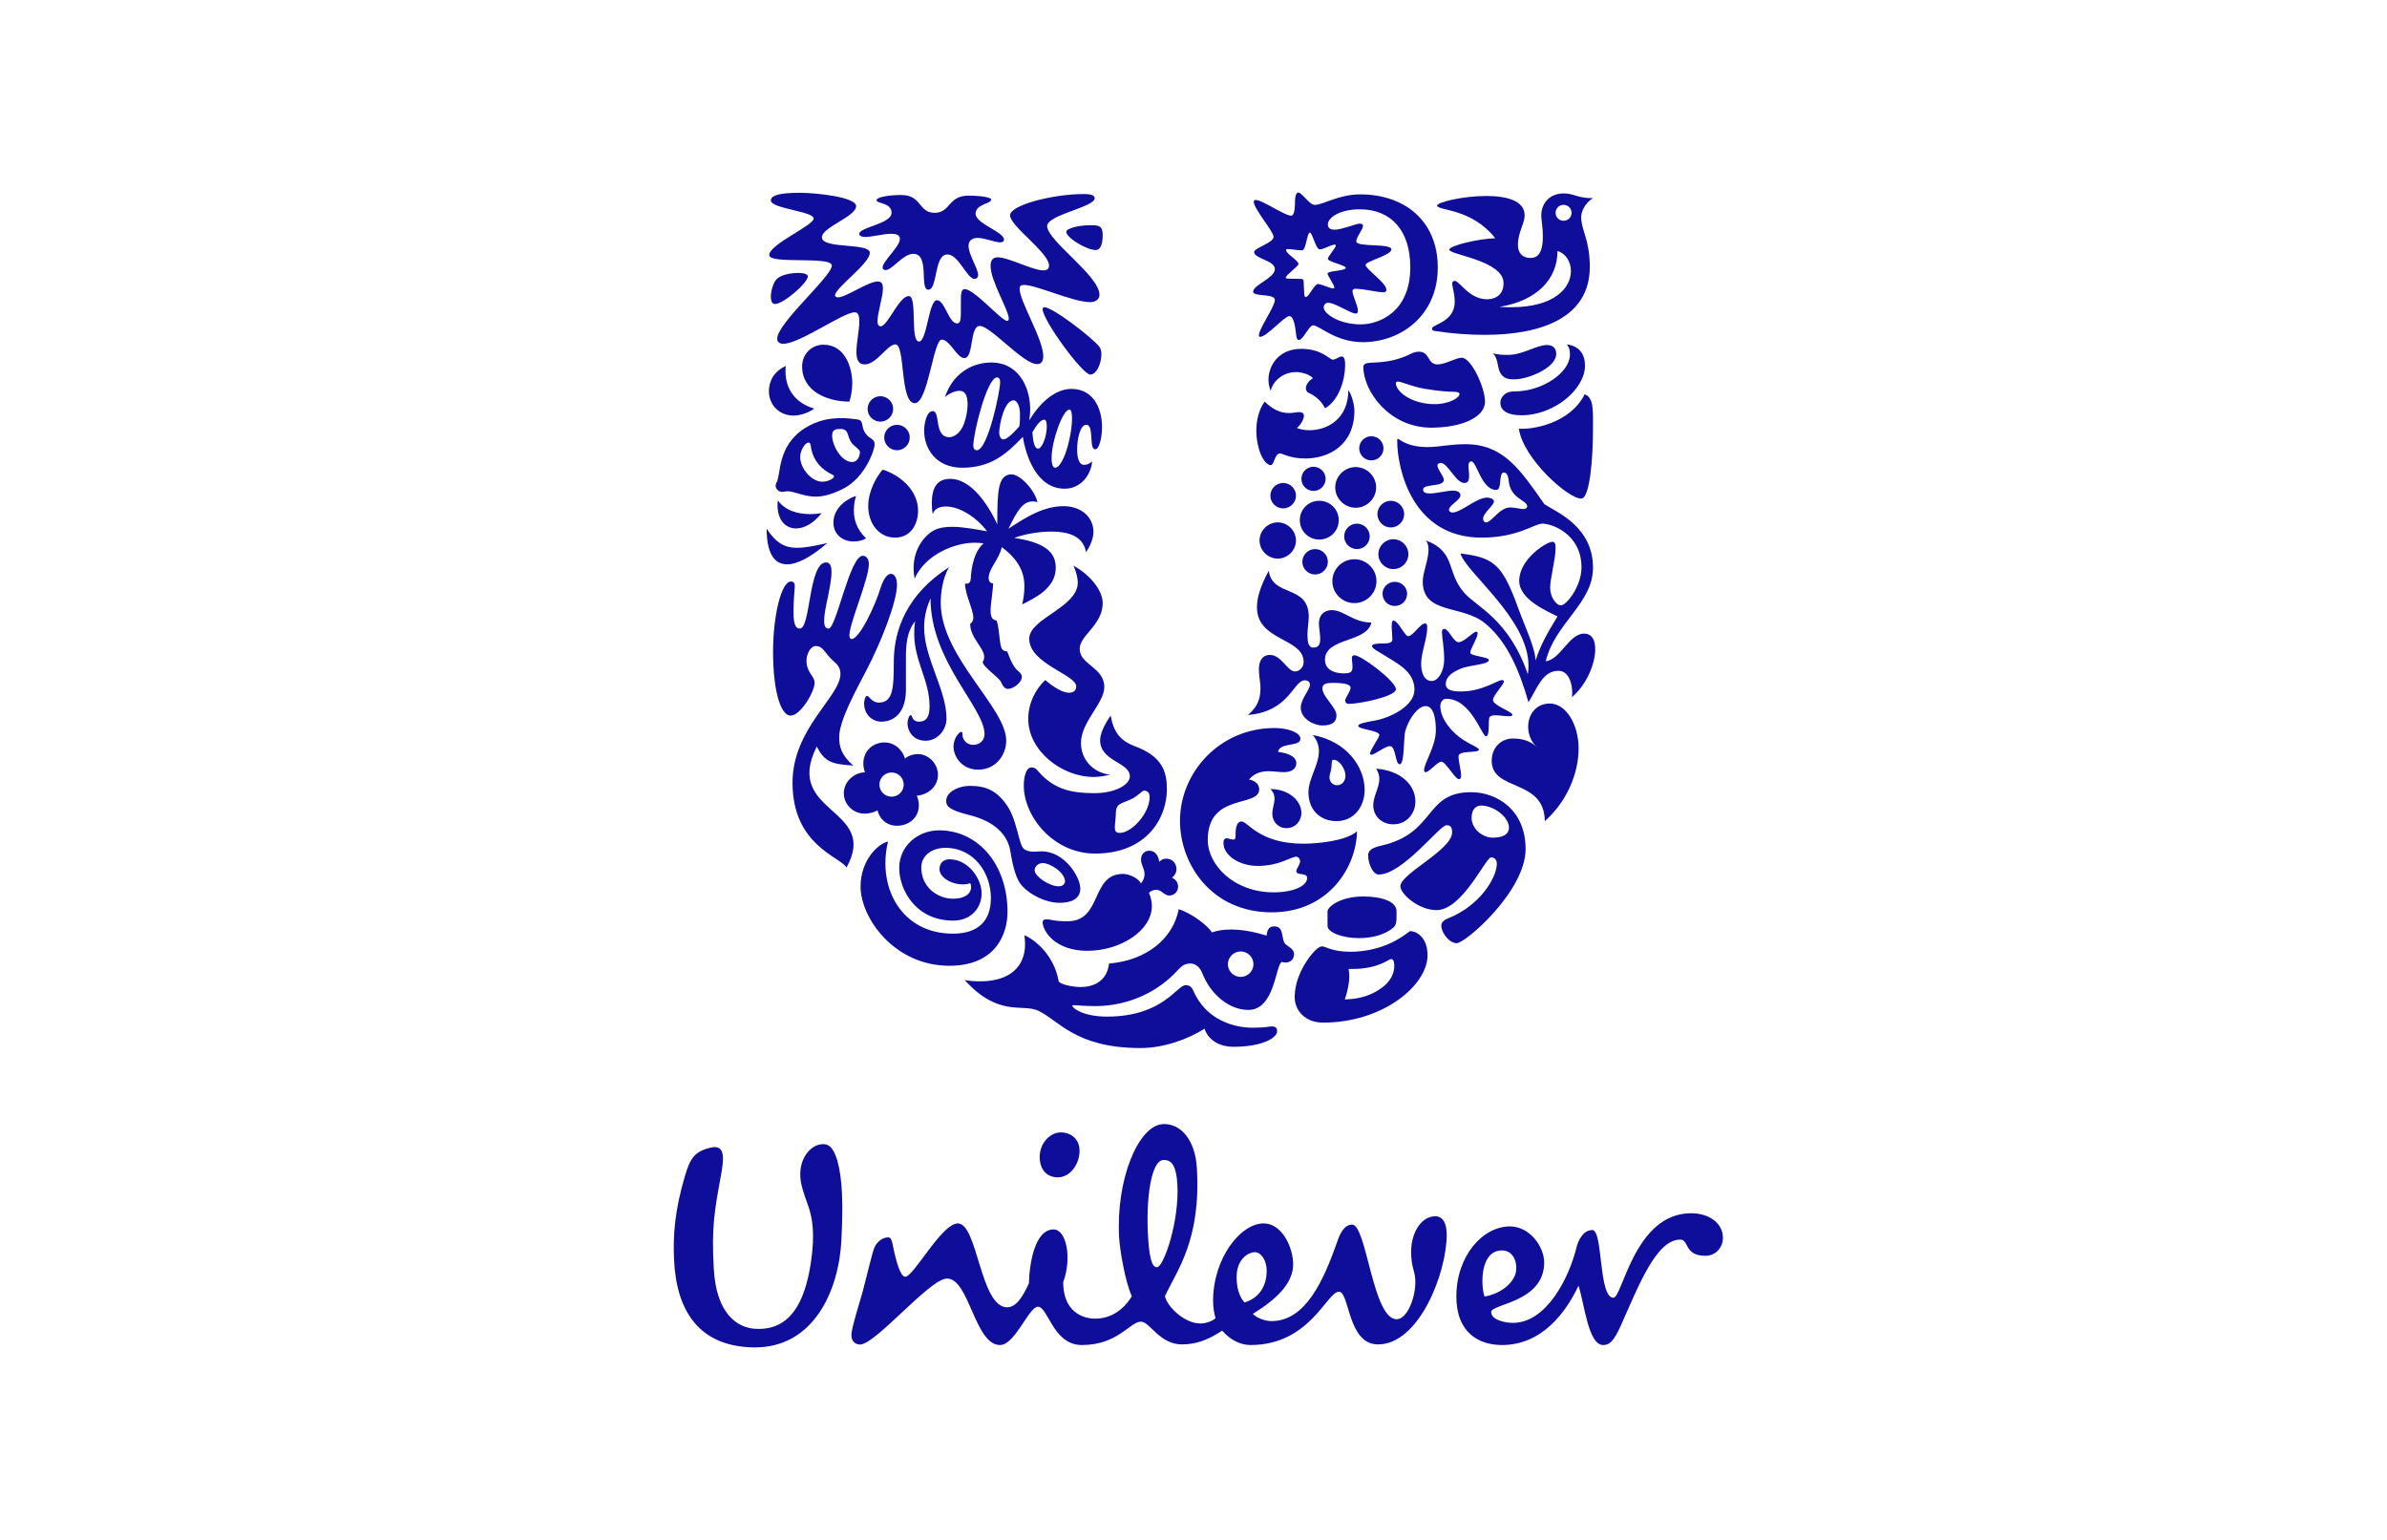 <svg width="124" height="80" viewBox="0 0 124 80" fill="none" xmlns="http://www.w3.org/2000/svg">
<path d="M56.889 68.506C57.358 68.506 58.163 68.355 58.797 67.345C58.435 66.543 58.177 64.923 58.139 64.333C57.953 61.316 59.121 58.478 60.4 58.4C61.337 58.344 62.087 59.227 62.173 60.657C62.403 64.416 61.146 65.985 60.516 67.338C60.623 67.863 61.516 68.757 62.361 68.757C62.672 68.757 63.05 68.601 63.144 68.475C63.081 68.259 63.018 67.978 63.018 67.573C63.018 65.394 64.425 63.558 65.645 63.558C66.615 63.558 67.177 64.834 67.177 65.676C67.177 66.67 66.332 67.481 65.082 68.259C65.302 68.475 65.707 68.633 66.052 68.633C67.835 68.633 68.769 66.485 69.461 64.524C69.586 64.149 69.805 63.62 70.242 63.62C70.993 63.62 71.307 68.537 72.555 68.537C73.087 68.537 73.525 67.448 73.525 66.609C73.525 65.987 73.306 65.924 73.306 65.021C73.306 64.027 73.838 63.187 74.558 63.187C74.996 63.187 75.153 63.62 75.153 64.149C75.153 66.141 73.714 69.844 71.589 69.844C69.992 69.844 70.117 67.106 69.554 67.106C68.926 67.106 68.051 69.876 64.957 69.876C64.454 69.876 63.925 69.627 63.488 69.128C62.738 69.627 62.111 69.844 61.391 69.844C60.236 69.844 59.735 68.662 59.266 68.662C58.702 68.662 58.078 69.876 56.2 69.876C54.7 69.876 54.449 67.886 53.919 67.886C53.449 67.886 52.73 69.876 51.949 69.876C50.633 69.876 50.354 66.422 49.196 66.422C48.289 66.422 45.423 69.93 44.646 69.85C44.333 69.818 44.202 69.584 44.234 69.273C44.278 68.843 44.65 67.691 44.802 67.145C45.055 66.199 45.287 65.162 45.417 64.831C45.545 64.498 45.893 64.259 46.171 64.285C46.312 64.299 46.354 64.559 46.397 64.774C46.555 65.543 46.776 66.328 47.025 66.328C47.464 66.328 48.914 63.558 49.758 63.558C50.792 63.558 50.916 67.915 52.322 67.915C52.792 67.915 53.137 67.356 53.449 66.67C53.481 65.517 53.793 63.871 54.731 63.871C55.389 63.871 55.702 65.332 55.231 66.609C55.231 68.133 56.231 68.506 56.889 68.506ZM81.905 64.773C81.518 66.373 80.343 68.725 78.59 68.725C78.184 68.725 77.464 68.569 77.464 68.164C77.464 67.728 80.218 67.668 80.218 65.582C80.218 64.805 79.499 63.714 78.435 63.714C77.028 63.714 75.655 65.24 75.655 67.356C75.655 69.253 76.84 69.876 78.027 69.876C80.093 69.876 81.343 68.194 81.999 66.794C82.313 67.728 82.498 69.876 83.282 69.876C83.594 69.876 83.814 69.72 84.191 68.881C85.126 66.794 86.033 64.399 87.286 64.399C87.754 64.399 87.473 65.24 88.599 65.24C89.129 65.24 89.503 64.805 89.503 64.305C89.503 63.589 88.847 63.03 87.847 63.03C84.908 63.03 84.284 67.418 83.814 67.418C83.032 67.418 83.282 63.902 82.719 63.902C82.218 63.902 81.972 64.496 81.905 64.773ZM61.16 61.496C61.106 60.627 60.895 60.234 60.425 60.266C59.803 60.303 59.515 62.254 59.642 64.302C59.723 65.639 59.923 65.845 60.109 65.833C60.454 65.813 61.28 63.423 61.16 61.496ZM56.075 59.669C56.031 59.17 55.638 58.83 55.106 58.83C54.512 58.83 53.953 59.45 54.013 60.228C54.051 60.741 54.355 61.164 54.952 61.164C55.638 61.164 56.138 60.386 56.075 59.669ZM65.802 66.016C65.802 65.488 65.519 65.053 65.178 65.053C64.894 65.053 64.239 65.362 64.239 66.359C64.239 67.139 64.518 67.51 64.645 67.668C65.55 67.388 65.802 66.639 65.802 66.016ZM78.027 64.961C78.685 64.961 78.873 65.736 78.717 66.204C78.559 66.67 77.997 67.201 77.122 67.356C76.933 66.888 76.84 64.961 78.027 64.961ZM42.02 62.752C41.93 62.469 41.67 61.833 41.599 61.364C41.443 60.324 41.989 59.639 42.49 59.482C43.053 59.326 43.273 59.607 43.49 60.261C43.772 61.256 43.803 62.562 43.709 64.43C43.585 66.982 42.303 70.063 39.114 69.999C36.36 69.939 35.142 68.164 35.016 65.457C34.956 64.182 35.047 62.907 35.579 61.101C35.86 60.136 36.112 59.792 36.986 59.607C37.674 59.482 37.612 60.197 37.456 61.04C37.113 62.907 36.954 63.808 37.081 65.924C37.203 68.164 38.238 69.037 39.364 69.037C41.052 69.068 41.802 67.668 42.116 65.644C42.364 64.027 42.178 63.249 42.02 62.752Z" fill="#0F0E9A"/>
<path d="M78.903 22.268C79.119 23.836 81.507 25.95 82.154 25.9C82.587 25.863 82.753 23.852 82.753 22.268C82.753 21.36 82.803 20.649 82.321 20.483C81.557 22.02 79.551 22.334 78.903 22.268ZM79.035 21.574C80.759 21.574 82.338 20.203 82.338 18.998C82.338 18.436 82.071 17.974 81.391 17.892C81.507 18.041 81.557 18.156 81.557 18.42C81.557 19.328 80.166 20.336 78.654 20.336C78.106 20.336 77.94 20.715 77.94 20.914C77.94 21.376 78.389 21.574 79.035 21.574ZM78.671 19.708C78.439 19.708 78.106 19.708 77.923 19.345C77.773 19.048 77.823 18.569 77.541 18.354C77.823 18.436 78.122 18.436 78.355 18.436C79.103 18.436 79.817 17.924 80.365 17.924C80.727 17.924 80.843 18.156 80.843 18.387C80.843 19.114 79.369 19.708 78.671 19.708Z" fill="#0F0E9A"/>
<path d="M41.553 32.654C42.116 32.654 42 29.219 42.913 29.219C43.129 29.219 43.195 29.433 43.195 29.698C43.195 30.474 42.813 31.613 42.813 32.24C42.813 32.554 42.896 32.654 43.045 32.654C43.444 32.654 44.141 28.872 44.822 28.872C45.037 28.872 45.136 29.086 45.136 29.302C45.136 30.094 44.124 32.372 44.124 33.016C44.124 33.115 44.158 33.198 44.24 33.198C44.656 33.198 45.485 31.415 45.75 30.523C45.9 30.061 46.099 29.813 46.281 29.813C46.447 29.813 46.597 29.995 46.597 30.375C46.597 31.266 45.767 33.363 45.037 34.767C44.473 35.857 43.594 37.425 43.594 38.3C43.594 38.746 43.676 39.208 44.324 39.77C43.261 39.704 42.83 39.605 42.432 38.779C40.657 42.296 45.701 41.95 43.975 45.07C43.659 44.509 41.17 43.931 41.17 40.661C41.17 37.838 43.659 36.187 43.659 35.014C43.659 34.784 43.577 34.585 43.361 34.403C42.813 33.94 42.796 33.562 42.366 33.562C42.05 33.562 41.668 34.288 42.066 34.932C42.199 35.147 42.316 35.278 42.316 35.477C42.316 35.939 41.585 37.177 41.071 37.177C40.557 37.177 40.159 35.907 40.159 33.858C40.159 32.042 40.574 30.209 41.088 30.209C41.237 30.209 41.287 30.309 41.287 30.441C41.287 30.655 41.221 31.085 41.221 31.81C41.221 32.587 41.403 32.654 41.553 32.654Z" fill="#0F0E9A"/>
<path d="M45.783 37.491C46.481 37.491 47.061 36.979 47.061 35.841V34.155C47.061 33.512 47.111 32.786 47.543 32.273C47.493 32.488 47.493 32.72 47.493 32.934C47.493 34.354 48.289 35.328 48.289 36.699C48.289 37.21 48.14 37.491 47.742 37.491C47.36 37.491 47.394 37.144 47.31 37.144C47.244 37.144 47.144 37.358 47.144 37.59C47.144 37.937 47.394 38.482 48.09 38.482C48.688 38.482 49.169 37.937 49.169 37.326C49.169 35.841 48.007 34.189 48.007 32.604C48.007 31.91 48.19 31.448 48.339 31.084C48.339 34.371 51.144 36.765 51.144 38.134C51.144 38.448 50.911 38.696 50.563 38.696C50.181 38.696 49.998 38.399 49.998 38.167C49.998 38.051 49.981 38.019 49.932 38.019C49.833 38.019 49.534 38.349 49.534 38.779C49.534 39.324 49.981 39.985 50.812 39.985C51.757 39.985 52.272 39.191 52.272 38.482C52.272 36.748 48.87 34.123 48.87 31.316C48.87 30.837 48.952 30.061 49.301 29.466C47.111 30.869 46.431 32.736 46.431 34.371C46.431 35.791 46.382 36.499 45.652 36.499C45.269 36.499 45.17 36.154 45.037 36.154C44.937 36.154 44.888 36.451 44.888 36.533C44.888 37.144 45.336 37.491 45.783 37.491Z" fill="#0F0E9A"/>
<path d="M74.54 20.996C75.271 20.996 75.819 20.666 75.819 20.468C75.819 20.402 75.72 20.352 75.503 20.352C75.287 20.352 74.856 20.336 74.042 20.204C73.344 20.088 72.813 19.824 72.613 19.824C72.547 19.824 72.513 19.857 72.513 19.906C72.513 20.336 73.311 20.996 74.54 20.996ZM70.923 18.899C71.134 18.759 72.069 18.982 73.278 18.387C73.427 18.305 73.577 18.271 73.709 18.271C74.291 18.271 74.141 18.932 74.674 18.932C75.088 18.932 75.62 18.585 75.935 18.585C76.43 18.585 77.144 20.137 77.144 20.864C77.144 21.706 75.869 22.218 74.357 22.218C72.153 22.218 70.823 20.303 70.823 19.064C70.823 18.965 70.874 18.932 70.923 18.899Z" fill="#0F0E9A"/>
<path d="M46.132 43.716C45.585 43.848 44.705 44.706 44.705 46.061C44.705 47.679 46.448 50.173 49.318 50.173C51.74 50.173 52.338 48.505 52.338 47.381C52.338 44.888 50.795 43.137 48.788 43.137C47.692 43.137 46.713 43.931 46.713 45.102C46.713 46.193 47.543 47.827 49.518 47.827C50.447 47.827 50.994 47.167 50.994 46.408C50.994 45.664 50.314 44.641 49.318 44.641C49.019 44.641 48.804 44.838 48.804 45.152C48.804 45.548 49.352 45.945 50.032 45.945C50.198 45.945 50.33 45.912 50.397 45.879C50.43 45.929 50.447 46.012 50.447 46.078C50.447 46.457 50.081 46.689 49.518 46.689C48.672 46.689 47.858 46.061 47.858 45.069C47.858 44.476 48.373 44.047 49.119 44.047C50.596 44.047 51.475 45.35 51.475 46.656C51.475 47.827 50.829 48.505 49.501 48.505C46.846 48.505 45.552 46.127 46.132 43.716Z" fill="#0F0E9A"/>
<path d="M63.787 50.09C63.787 50.454 64.086 50.751 64.451 50.751C64.816 50.751 65.115 50.454 65.115 50.09C65.115 49.727 64.816 49.429 64.451 49.429C64.086 49.429 63.787 49.727 63.787 50.09ZM65.073 53.39C65.869 53.39 65.828 53.324 66.077 53.324C66.326 53.324 66.343 53.473 66.343 53.572C66.343 53.936 65.529 54.382 64.086 54.382C63.239 54.382 62.725 53.936 62.576 53.441C61.747 53.968 60.486 54.447 59.241 54.447C55.84 54.447 54.976 52.977 53.915 52.499C53.101 52.136 51.856 52.847 50.115 50.914C50.347 50.964 50.662 50.981 50.912 50.981C52.437 50.981 53.25 50.238 53.25 49.048C53.25 48.9 53.234 48.737 53.217 48.589C53.682 48.77 54.744 49.561 54.993 50.964C55.026 51.13 55.706 51.278 56.137 51.278C56.735 51.278 57.499 51.03 57.614 50.057C59.606 49.892 60.951 48.72 61.233 47.232C61.946 47.464 62.758 48.108 62.957 48.439C63.239 48.34 63.571 48.29 63.953 48.29C64.484 48.29 65.082 48.389 65.794 48.605C65.828 48.389 65.862 48.125 66.193 48.125C66.691 48.125 66.558 48.67 66.724 48.982C66.807 49.148 67.223 49.247 67.223 49.577C67.223 49.892 66.956 50.007 66.791 50.007C66.724 50.007 66.641 49.991 66.591 49.975C66.26 50.09 66.243 52.467 64.849 52.467C63.821 52.467 62.875 51.625 62.46 50.569C62.343 50.255 62.095 50.057 61.862 50.057C61.597 50.057 61.448 50.106 61.133 50.454C60.237 51.427 58.743 52.268 56.901 52.268C56.337 52.268 55.889 52.219 55.773 52.219C55.706 52.219 55.706 52.235 55.706 52.251C55.706 52.368 56.27 52.814 57.499 52.814C60.419 52.814 61.133 51.178 61.597 51.178C61.663 51.178 61.862 51.178 61.978 51.443C62.658 53.027 64.144 53.39 65.073 53.39Z" fill="#0F0E9A"/>
<path d="M75.138 42.873C74.79 42.873 72.862 45.433 71.621 45.433C71.322 45.433 71.073 44.871 71.073 44.444C71.073 44.212 71.221 44.047 71.754 43.931C74.607 43.286 73.976 41.156 76.413 41.156C77.757 41.156 79.252 42.065 79.252 44.112C79.252 46.292 76.134 48.999 75.669 48.999C75.287 48.999 74.873 48.455 74.873 48.092C74.873 47.977 74.922 47.827 75.254 47.695C76.845 47.067 77.757 45.615 77.757 44.871C77.757 44.706 77.675 44.543 77.458 44.543C77.177 44.543 75.969 47.282 74.623 47.282C73.693 47.282 72.747 46.441 72.747 46.044C72.747 45.384 75.436 44.162 75.436 43.237C75.436 42.889 75.271 42.873 75.138 42.873ZM76.928 41.85C76.695 41.85 76.447 42.032 76.447 42.478C76.447 42.972 76.829 43.286 77.044 43.385C77.16 43.451 77.344 43.518 77.524 43.518C78.007 43.518 78.388 43.385 78.388 42.989C78.388 42.478 77.641 41.85 76.928 41.85Z" fill="#0F0E9A"/>
<path d="M45.933 22.73C45.933 23.093 46.232 23.391 46.597 23.391C46.962 23.391 47.26 23.093 47.26 22.73C47.26 22.367 46.962 22.069 46.597 22.069C46.232 22.069 45.933 22.367 45.933 22.73ZM45.071 21.244C45.071 21.606 45.369 21.904 45.733 21.904C46.099 21.904 46.398 21.606 46.398 21.244C46.398 20.881 46.099 20.583 45.733 20.583C45.369 20.583 45.071 20.881 45.071 21.244ZM44.473 25.767C44.091 25.867 43.295 26.329 43.295 27.154C43.295 27.749 43.759 28.129 44.341 28.129C44.639 28.129 44.855 28.063 44.987 27.963C44.523 27.518 44.357 27.023 44.357 26.528C44.357 26.181 44.407 25.966 44.473 25.767ZM40.408 25.999C40.392 26.082 40.392 26.164 40.392 26.247C40.392 27.023 40.806 27.452 41.354 27.452C41.768 27.452 42.25 27.204 42.681 26.659C42.498 26.692 42.282 26.708 42.083 26.708C41.47 26.708 40.806 26.544 40.408 25.999ZM39.827 27.468C39.827 28.723 40.209 29.318 40.889 29.318C41.42 29.318 42.134 28.938 42.979 28.212C42.332 28.36 41.834 28.459 41.387 28.459C40.789 28.459 40.325 28.228 39.827 27.468ZM44.125 20.864C44.207 20.599 44.274 20.27 44.274 19.906C44.274 19.114 43.908 17.908 42.78 17.908C42.134 17.908 41.668 18.42 41.668 19.031C41.668 20.336 42.979 20.864 44.125 20.864ZM42.713 25.025C42.166 25.025 41.569 24.348 41.569 23.737C41.569 23.407 41.817 22.994 42.001 22.994C42.067 22.994 42.1 23.044 42.117 23.16C42.216 23.968 42.747 24.431 43.245 24.661C43.295 24.695 43.328 24.711 43.328 24.744C43.328 24.86 43.012 25.025 42.713 25.025ZM44.241 23.01C44.355 23.166 44.672 23.357 44.672 23.473C44.672 23.704 44.539 24.002 44.274 24.002C43.693 24.002 43.228 23.126 43.228 22.63C43.228 22.317 43.411 22.285 43.659 22.285C43.776 22.285 43.825 22.301 43.908 22.35C44.058 22.433 44.058 22.763 44.241 23.01ZM40.342 25.058C40.311 25.109 40.292 25.174 40.292 25.24C40.292 25.388 40.458 25.553 40.607 25.553C40.74 25.553 40.823 25.521 40.889 25.521C41.287 25.521 41.735 25.801 42.382 25.801C42.763 25.801 43.212 25.685 43.776 25.405C44.97 24.81 45.436 23.341 45.436 23.093C45.436 22.779 45.182 22.82 44.97 22.531C44.759 22.244 44.84 21.988 44.705 21.854C44.628 21.777 44.39 21.772 44.091 21.739C43.991 21.728 43.858 21.723 43.726 21.723C43.178 21.723 42.529 21.789 41.801 22.251C40.361 23.165 40.573 24.678 40.342 25.058ZM45.85 24.398C45.485 24.826 45.103 25.553 45.103 26.296C45.103 27.188 45.652 27.93 46.498 27.93C47.31 27.93 47.692 27.237 47.692 26.528C47.692 25.422 46.68 24.645 45.85 24.398ZM42.3 21.227C42.3 21.227 41.817 21.59 41.221 21.59C40.508 21.59 39.943 21.062 39.943 20.32C39.943 19.807 40.209 19.279 40.823 19.015C40.806 19.114 40.806 19.196 40.806 19.296C40.806 20.236 41.337 20.947 42.3 21.227Z" fill="#0F0E9A"/>
<path d="M71.554 26.708C71.554 27.089 71.87 27.403 72.248 27.403C72.63 27.403 72.945 27.089 72.945 26.708C72.945 26.329 72.63 26.016 72.248 26.016C71.87 26.016 71.554 26.329 71.554 26.708ZM71.604 28.789C71.604 29.219 71.953 29.565 72.382 29.565C72.813 29.565 73.162 29.219 73.162 28.789C73.162 28.36 72.813 28.014 72.382 28.014C71.953 28.014 71.604 28.36 71.604 28.789ZM69.213 30.193C69.213 30.82 69.727 31.332 70.359 31.332C70.989 31.332 71.505 30.82 71.505 30.193C71.505 29.565 70.989 29.053 70.359 29.053C69.727 29.053 69.213 29.565 69.213 30.193ZM69.827 27.865C69.827 28.228 70.125 28.525 70.492 28.525C70.857 28.525 71.155 28.228 71.155 27.865C71.155 27.502 70.857 27.204 70.492 27.204C70.125 27.204 69.827 27.502 69.827 27.865ZM67.654 29.186C67.654 29.549 67.954 29.845 68.315 29.845C68.681 29.845 68.98 29.549 68.98 29.186C68.98 28.822 68.681 28.525 68.315 28.525C67.954 28.525 67.654 28.822 67.654 29.186ZM69.362 25.323C69.362 25.9 69.843 26.379 70.425 26.379C71.006 26.379 71.488 25.9 71.488 25.323C71.488 24.744 71.006 24.265 70.425 24.265C69.843 24.265 69.362 24.744 69.362 25.323ZM70.608 23.291C70.608 23.638 70.89 23.918 71.239 23.918C71.588 23.918 71.87 23.638 71.87 23.291C71.87 22.945 71.588 22.663 71.239 22.663C70.89 22.663 70.608 22.945 70.608 23.291ZM67.605 24.876C67.605 25.224 67.887 25.504 68.233 25.504C68.582 25.504 68.864 25.224 68.864 24.876C68.864 24.53 68.582 24.249 68.233 24.249C67.887 24.249 67.605 24.53 67.605 24.876ZM67.522 27.022C67.522 27.584 67.971 28.03 68.531 28.03C69.096 28.03 69.545 27.584 69.545 27.022C69.545 26.462 69.096 26.016 68.531 26.016C67.971 26.016 67.522 26.462 67.522 27.022ZM65.43 28.079C65.43 28.592 65.861 29.02 66.376 29.02C66.89 29.02 67.323 28.592 67.323 28.079C67.323 27.568 66.89 27.138 66.376 27.138C65.861 27.138 65.43 27.568 65.43 28.079ZM65.994 25.752C65.994 26.114 66.293 26.412 66.657 26.412C67.023 26.412 67.323 26.114 67.323 25.752C67.323 25.389 67.023 25.091 66.657 25.091C66.293 25.091 65.994 25.389 65.994 25.752ZM71.82 30.837C71.82 30.506 72.119 30.226 72.447 30.226C72.813 30.226 73.095 30.506 73.095 30.837C73.095 31.217 72.813 31.481 72.447 31.481C72.119 31.481 71.82 31.217 71.82 30.837Z" fill="#0F0E9A"/>
<path d="M72.248 49.825C72.331 49.825 72.431 49.874 72.431 50.173C72.431 50.536 72.265 51.014 71.67 51.394C71.255 51.674 70.691 51.906 69.86 51.921C69.993 51.526 70.092 51.112 70.092 50.718C70.092 50.585 70.077 50.486 70.059 50.338H70.276C71.587 50.338 72.153 49.825 72.248 49.825ZM72.381 48.191C72.516 48.077 72.547 47.894 72.547 47.712V47.332C72.547 46.853 71.82 46.573 70.823 46.573C69.611 46.573 68.963 47.116 68.963 47.348V48.108C68.963 48.422 69.694 48.736 70.591 48.736C71.305 48.736 71.953 48.555 72.381 48.191ZM73.244 48.373C72.813 48.704 71.804 49.445 70.126 49.445C69.229 49.445 68.83 49.164 68.697 49.164C68.531 49.164 68.348 49.329 68.166 49.545C67.772 50.008 67.257 50.867 67.257 51.807C67.257 52.467 67.772 53.126 68.731 53.126C71.836 53.126 74.158 51.194 74.158 49.627C74.158 48.736 73.627 48.373 73.244 48.373Z" fill="#0F0E9A"/>
<path d="M73.826 34.486C73.826 34.899 73.959 35.378 74.374 35.378C74.722 35.378 75.022 34.85 75.022 34.272C75.022 33.611 74.905 33.099 74.905 32.834C74.905 32.72 74.955 32.67 75.022 32.67C75.271 32.686 75.504 33.363 75.769 33.363C76.068 33.363 76.513 32.818 76.696 32.818C76.746 32.818 76.762 32.884 76.762 32.9C76.762 33.148 76.38 33.694 76.38 33.908C76.38 34.089 77.343 34.123 77.343 34.288C77.343 34.536 76.334 34.536 75.853 34.751C75.388 34.948 75.105 35.196 75.105 35.526C75.105 35.857 75.437 35.922 75.902 35.922C77.011 35.922 77.791 35.328 78.039 35.328C78.089 35.328 78.122 35.361 78.122 35.411C78.122 35.576 77.558 36.12 77.558 36.368C77.558 36.649 78.588 36.978 78.571 37.144C78.555 37.193 78.488 37.209 78.372 37.209C78.189 37.209 77.907 37.161 77.69 37.161C77.558 37.161 77.442 37.177 77.391 37.243C77.277 37.375 77.425 38.25 77.194 38.25C76.978 38.25 76.413 36.303 75.138 36.303C74.955 36.303 74.823 36.451 74.823 36.699C74.823 37.358 75.47 38.118 76.085 38.481C76.363 38.663 76.829 38.845 76.829 38.944C76.829 39.141 75.769 38.961 75.769 39.29C75.769 39.588 75.902 40.034 75.902 40.298C75.902 40.381 75.885 40.479 75.786 40.479C75.587 40.479 75.105 39.571 74.872 39.571C74.673 39.571 74.242 40.116 74.058 40.116C74.009 40.116 73.976 40.066 73.976 40.018C73.976 39.637 74.59 38.779 74.59 37.937C74.59 37.541 74.54 36.682 74.058 36.682C73.66 36.682 73.211 37.309 73.012 37.937C72.896 38.299 72.979 39.703 72.713 39.703C72.464 39.703 72.53 38.762 72.198 38.762C71.953 38.762 71.422 39.208 71.239 39.208C71.206 39.208 71.172 39.191 71.172 39.158C71.172 38.961 71.654 38.316 71.654 38.184C71.654 37.937 70.558 37.904 70.558 37.706C70.558 37.59 70.989 37.507 71.388 37.441C72.232 37.292 73.478 36.682 73.478 35.824C73.478 34.866 72.547 34.453 71.936 34.056C71.62 33.858 71.272 33.694 71.272 33.562C71.272 33.429 71.671 33.429 71.837 33.429C72.085 33.429 72.332 33.413 72.332 33.215C72.332 33.065 72.297 32.769 72.297 32.538C72.297 32.372 72.314 32.24 72.382 32.24C72.63 32.24 72.979 33.049 73.145 33.049C73.41 33.049 73.776 32.389 74.026 32.389C74.108 32.389 74.141 32.439 74.141 32.587C74.141 33.198 73.826 33.891 73.826 34.486ZM65.911 29.648C66.094 31.052 67.987 30.341 67.987 32.042C67.987 32.29 67.921 32.654 67.921 32.966C67.921 33.331 67.954 33.644 68.233 33.644C68.514 33.644 68.582 33.446 68.582 33.182C68.582 32.917 68.514 32.587 68.514 32.406C68.514 31.827 68.93 31.696 69.179 31.696C69.811 31.696 70.292 32.34 71.239 32.34C71.023 33.396 68.83 33.115 68.83 34.272C68.83 34.85 69.412 34.981 69.794 34.981C70.143 34.981 70.259 34.931 70.259 34.635C70.259 34.469 70.225 34.288 70.225 34.172C70.225 34.106 70.276 34.04 70.359 34.04C70.724 34.04 72.514 35.394 72.514 35.807C72.514 36.186 70.624 36.566 70.076 36.566C69.91 36.566 69.877 36.451 69.877 36.385C69.877 36.269 70.159 35.922 70.159 35.724C70.159 35.576 69.91 35.477 69.245 35.477C68.93 35.477 68.698 35.51 68.698 35.758C68.698 36.203 69.428 36.748 69.428 37.161C69.428 37.491 69.229 37.689 68.698 37.689C68.249 37.689 67.572 37.342 67.572 36.764C67.572 36.303 68.05 35.84 68.05 35.56C68.05 35.477 67.987 35.344 67.788 35.344C67.173 35.344 67.007 36.962 64.832 37.144C65.181 36.83 65.479 36.484 65.479 35.775C65.479 35.427 65.397 35.146 65.397 34.767C65.397 34.272 65.629 34.023 65.961 34.023C66.575 34.023 66.873 34.882 67.273 34.882C67.489 34.882 67.721 34.685 67.721 34.387C67.721 33.132 65.297 33.313 65.297 31.547C65.297 31.068 65.462 30.474 65.911 29.648Z" fill="#0F0E9A"/>
<path d="M69.063 40.38C69.063 40.611 69.229 40.794 69.462 40.794C69.727 40.794 69.894 40.562 69.894 40.297C69.894 39.952 69.578 39.472 69.279 39.472C69.146 39.472 69.196 39.67 69.162 39.885C69.146 40.049 69.063 40.248 69.063 40.38ZM68.2 38.184C69.943 38.514 70.89 39.819 70.89 41.041C70.89 41.883 70.358 42.658 69.428 42.658C68.582 42.658 67.971 42.081 67.971 41.156C67.971 40.462 68.515 39.736 68.515 39.026C68.515 38.745 68.432 38.465 68.2 38.184ZM65.994 40.992C66.16 41.156 66.21 41.321 66.21 41.486C66.21 41.735 66.094 41.999 66.094 42.279C66.094 42.675 66.392 43.022 66.823 43.022C67.289 43.022 67.605 42.658 67.605 42.231C67.605 41.603 66.956 40.992 65.994 40.992ZM71.488 39.935C71.604 40.115 71.654 40.297 71.654 40.462C71.654 40.925 71.338 41.354 71.338 41.834C71.338 42.379 71.754 42.824 72.382 42.824C73.062 42.824 73.527 42.279 73.527 41.635C73.527 40.76 72.731 40.018 71.488 39.935ZM66.392 39.059C67.157 39.158 67.34 39.422 67.34 39.638C67.34 40.001 67.007 40.115 66.691 40.115C66.459 40.115 66.193 40.066 65.911 40.066C65.546 40.066 65.181 40.149 64.882 40.496C65.098 40.529 65.413 40.677 65.413 41.008C65.413 41.966 62.741 41.173 62.741 43.634C62.741 44.938 64.102 46.358 66.16 46.358C67.223 46.358 67.904 46.011 67.904 45.614C67.904 45.301 67.34 45.515 67.34 45.251C67.34 45.135 67.538 44.92 67.538 44.738C67.538 44.658 67.472 44.509 67.34 44.509C67.04 44.509 66.476 44.986 65.33 44.986C64.434 44.986 63.555 44.476 63.555 43.782C63.555 43.634 63.621 43.55 63.721 43.55C63.82 43.55 63.953 43.617 64.069 43.617C64.169 43.617 64.186 43.55 64.186 43.369C64.186 43.187 64.186 42.675 64.5 42.675C64.816 42.675 65.413 43.831 67.705 43.831C68.466 43.831 69.943 43.683 70.492 43.187C70.475 45.004 69.047 47.397 66.061 47.397C62.958 47.397 61.298 44.92 61.298 42.642C61.298 40.115 63.371 37.822 66.21 37.822C66.939 37.822 67.555 38.068 67.555 38.382C67.555 38.812 66.476 38.548 66.392 39.059Z" fill="#0F0E9A"/>
<path d="M55.657 20.204C56.752 20.204 57.249 21.145 57.249 22.201C57.249 22.663 57.117 23.341 56.901 23.341C56.686 23.341 56.718 22.961 56.686 22.614C56.652 22.169 56.57 22.07 56.42 22.07C56.137 22.07 55.956 22.729 55.956 23.341C55.956 23.72 56.022 24.15 56.32 24.15C56.486 24.15 56.636 24.067 56.735 23.968C56.669 24.728 56.104 25.389 55.308 25.389C53.848 25.389 53.3 23.687 53.134 22.697C52.255 23.622 51.442 24.299 49.982 24.299C48.621 24.299 48.007 23.308 48.007 22.367C48.007 22.086 48.107 21.36 48.456 21.36C48.87 21.36 48.505 22.713 49.318 22.713C49.517 22.713 49.882 22.548 50.081 22.004C50.197 21.673 50.264 21.327 50.264 21.029C50.264 20.583 50.165 20.303 49.834 20.303C49.551 20.303 49.202 20.517 49.086 20.632C49.485 19.443 50.447 18.832 51.508 18.832C52.819 18.832 53.516 19.989 53.516 21.277C53.516 21.458 53.499 21.656 53.466 21.838C54.03 20.913 54.811 20.204 55.657 20.204ZM54.378 22.152C54.378 21.871 54.312 21.805 54.246 21.805C54.08 21.805 53.898 22.004 53.632 22.449C53.666 23.044 53.765 23.308 53.931 23.308C54.113 23.308 54.378 22.729 54.378 22.152ZM52.105 22.828C52.288 22.828 52.52 22.63 52.952 22.152C52.986 21.937 52.986 21.739 52.986 21.491C52.986 21.161 52.852 20.797 52.654 20.797C52.155 20.797 51.907 22.119 51.907 22.466C51.907 22.663 52.005 22.828 52.105 22.828ZM54.811 24.299C55.225 24.299 55.689 22.713 55.689 21.722C55.689 21.508 55.657 21.277 55.557 21.277C55.208 21.277 54.628 22.911 54.628 23.803C54.628 24.15 54.711 24.299 54.811 24.299ZM50.746 23.39C51.31 23.39 51.956 20.352 51.956 19.84C51.956 19.708 51.907 19.608 51.791 19.608C51.276 19.608 50.563 22.498 50.563 23.142C50.563 23.259 50.596 23.39 50.746 23.39Z" fill="#0F0E9A"/>
<path d="M52.553 24.645C51.84 24.645 51.807 25.504 51.807 27.237C51.276 26.098 50.397 24.877 49.368 24.877C48.672 24.877 48.406 25.339 48.406 26.147C48.406 26.313 48.422 26.561 48.456 26.708C48.538 26.428 48.805 26.313 49.136 26.313C49.849 26.313 50.712 26.857 51.276 27.601C50.629 27.485 49.998 27.369 49.468 27.369C49.136 27.369 48.837 27.403 48.588 27.518C48.107 27.732 47.459 28.442 47.459 29.516C47.459 29.681 47.477 29.862 47.51 30.061C48.09 28.773 49.634 28.195 50.629 28.195C50.829 28.195 50.977 28.211 51.093 28.228C50.579 28.69 50.463 29.5 50.43 30.044C50.413 30.308 50.314 30.325 50.131 30.325C50.131 30.869 50.563 31.679 50.563 32.092C50.563 32.24 50.48 32.373 50.397 32.406C50.397 33.132 51.127 33.661 51.127 34.123C51.127 34.238 51.093 34.337 51.044 34.387C51.093 34.685 51.896 35.185 52.001 35.435C52.128 35.739 52.271 35.791 52.355 35.791C52.637 35.791 53.084 35.46 53.084 35.163C53.084 35.064 53.001 34.948 52.936 34.899C52.62 34.668 52.454 34.172 52.321 33.842C52.204 33.842 52.054 33.793 52.002 33.599C51.911 33.257 51.907 32.62 51.774 32.24C51.558 32.191 51.458 32.108 51.458 31.663C51.458 31.448 51.591 30.606 51.591 30.308C51.492 30.308 51.359 30.242 51.359 30.044C51.359 29.516 51.89 29.103 52.039 28.426C52.986 29.119 53.217 29.829 53.217 30.457C53.217 30.787 53.167 31.101 53.101 31.399C53.798 31.052 54.844 30.54 54.844 29.5C54.844 28.888 54.562 28.211 52.687 27.947C53.267 27.732 53.998 27.617 54.611 27.617C55.673 27.617 56.287 27.947 56.42 28.69C56.635 28.36 56.802 27.98 56.802 27.634C56.802 26.824 56.12 26.296 55.258 26.296C54.246 26.296 53.35 26.824 52.387 27.469C52.82 26.577 53.117 26.049 53.649 26.049C53.732 26.049 53.815 26.066 53.898 26.082C53.699 25.355 52.952 24.645 52.553 24.645Z" fill="#0F0E9A"/>
<path d="M80.511 36.549C81.341 36.549 82.005 37.623 82.005 38.878C82.005 40.215 81.374 41.668 80.249 42.658C80.232 40.43 77.491 41.14 77.491 39.521C77.491 38.828 77.99 38.366 78.588 38.366C79.12 38.366 79.534 38.514 79.833 38.812C79.534 38.532 79.385 38.135 79.385 37.755C79.385 37.127 79.783 36.549 80.511 36.549Z" fill="#0F0E9A"/>
<path d="M68.2 19.658C68.067 19.444 67.572 19.329 67.34 19.329C66.608 19.329 66.11 19.84 66.011 20.303C65.944 20.137 65.894 19.94 65.894 19.741C65.894 19.015 66.392 18.123 67.605 18.123C68.665 18.123 69.079 18.685 69.23 18.685C69.395 18.685 69.561 18.519 69.695 18.519C69.877 18.519 69.877 18.8 69.877 18.999C69.877 19.658 69.579 20.798 68.831 21.211C68.698 20.93 68.432 20.616 68.003 20.419C67.887 20.369 67.837 20.27 67.837 20.171C67.837 19.989 68.003 19.758 68.2 19.658ZM65.695 20.864C66.127 21.277 66.508 21.458 66.973 21.458C67.156 21.458 67.372 21.409 67.489 21.409C67.638 21.409 67.738 21.474 67.738 21.59C67.738 21.772 67.572 22.069 67.372 22.235C67.572 22.317 67.787 22.35 68.02 22.35C68.963 22.35 70.043 21.755 70.043 20.27C70.242 20.534 70.359 21.079 70.359 21.326C70.359 23.126 69.03 23.819 67.805 23.819C67.007 23.819 66.608 23.555 66.508 23.555C66.194 23.555 66.21 24.183 65.994 24.167C65.612 24.101 65.264 23.258 65.264 22.367C65.264 21.838 65.397 21.277 65.695 20.864Z" fill="#0F0E9A"/>
<path d="M51.492 10.363C51.492 10.263 50.994 10.164 50.314 10.164C49.236 10.164 49.384 11.056 48.556 11.056C47.692 11.056 47.907 10.131 46.812 10.131C46.148 10.131 45.535 10.247 45.535 10.395C45.535 10.594 46.315 10.511 46.315 11.056C46.315 11.634 44.639 11.8 44.639 12.146C44.639 12.261 44.771 12.311 44.937 12.311C45.302 12.311 45.883 12.146 46.298 12.146C46.531 12.146 46.747 12.195 46.747 12.41C46.747 12.823 45.85 13.566 45.85 13.897C45.85 13.996 45.933 14.029 46.016 14.029C46.348 14.029 46.912 13.187 47.443 13.187C48.323 13.187 47.742 15.052 48.223 15.052C48.721 15.052 48.506 13.219 49.218 13.219C49.8 13.219 50.231 14.49 50.629 14.49C50.729 14.49 50.812 14.408 50.812 14.292C50.812 13.946 50.314 13.235 50.314 12.773C50.314 12.493 50.513 12.36 50.779 12.36C51.16 12.36 51.675 12.591 51.956 12.591C52.056 12.591 52.155 12.559 52.155 12.443C52.155 12.047 50.679 11.618 50.679 11.106C50.679 10.594 51.492 10.594 51.492 10.363ZM55.391 12.047C55.391 12.344 56.437 12.988 56.918 12.988C57.199 12.988 57.283 12.608 57.283 12.211C57.283 11.717 57.068 11.7 56.635 11.7C56.089 11.7 55.391 11.849 55.391 12.047ZM57.117 15.316C57.117 14.325 54.425 12.526 54.396 11.75C54.393 11.679 54.431 11.609 54.492 11.545C54.953 11.062 56.868 10.708 56.868 10.296C56.868 10.082 56.469 10.082 56.27 10.082C54.728 10.082 52.471 10.643 52.471 11.188C52.471 11.75 54.495 13.121 54.495 13.797C54.495 13.979 54.379 14.045 54.196 14.045C53.632 14.045 52.404 13.368 51.823 13.368C51.558 13.368 51.458 13.549 51.458 13.814C51.458 14.607 52.404 16.109 52.404 16.554C52.404 16.604 52.387 16.669 52.321 16.669C52.022 16.669 50.613 15.019 50.114 15.019C49.932 15.019 49.916 15.266 49.916 15.63V16.191C49.916 16.571 49.898 16.802 49.717 16.802C49.285 16.802 49.085 15.597 48.672 15.597C48.24 15.597 48.157 17.743 47.742 17.743C47.261 17.743 47.676 15.382 47.211 15.382C46.697 15.382 46.116 16.951 45.75 16.951C45.618 16.951 45.585 16.818 45.585 16.703C45.585 16.224 45.866 15.448 45.866 14.986C45.866 14.755 45.8 14.623 45.602 14.623C45.087 14.623 43.958 15.448 43.527 15.448C43.461 15.448 43.378 15.415 43.378 15.349C43.378 14.953 45.186 13.698 45.186 13.137C45.186 12.591 42.697 12.956 42.697 12.328C42.697 11.8 44.474 11.254 44.474 10.71C44.474 10.23 42.365 10.016 41.553 10.016C40.573 10.016 40.043 10.131 40.043 10.412C40.043 10.842 42.267 10.974 42.267 11.353C42.267 11.717 39.96 12.691 39.96 13.252C39.96 13.748 43.212 13.285 43.212 13.797C43.212 14.359 40.375 16.785 40.375 17.594C40.375 17.776 40.508 17.859 40.69 17.859C41.553 17.859 43.792 16.224 44.407 16.224C44.622 16.224 44.639 16.488 44.639 16.719C44.639 17.149 44.49 17.809 44.49 18.288C44.49 18.668 44.59 18.932 44.921 18.932C45.535 18.932 46.099 17.892 46.514 17.892C47.044 17.892 46.73 20.946 47.526 20.946C48.206 20.946 48.489 17.644 48.919 17.644C49.352 17.644 49.701 18.602 50.098 18.602C50.596 18.602 50.364 16.934 50.895 16.934C51.475 16.934 53.134 18.916 53.882 18.916C54.113 18.916 54.196 18.734 54.196 18.502C54.196 17.628 52.969 15.647 52.969 15.019C52.969 14.854 53.018 14.804 53.2 14.804C53.848 14.804 55.739 15.696 56.635 15.696C56.934 15.696 57.117 15.531 57.117 15.316ZM41.967 14.359C41.967 14.689 40.706 15.794 40.259 15.794C40.093 15.794 40.043 15.597 40.043 15.415C40.043 15.086 40.192 14.623 40.375 14.474C40.59 14.276 41.088 14.178 41.47 14.178C41.701 14.178 41.967 14.226 41.967 14.359ZM54.163 16.059C54.163 16.637 56.237 19.46 56.635 19.46C56.968 19.46 57.216 18.883 57.216 18.387C57.216 18.255 57.183 18.124 57.117 18.024C56.818 17.611 54.711 15.96 54.246 15.96C54.196 15.96 54.163 16.01 54.163 16.059Z" fill="#0F0E9A"/>
<path d="M80.81 11.057C80.81 11.287 80.992 11.468 81.225 11.468C81.457 11.468 81.64 11.287 81.64 11.057C81.64 10.825 81.457 10.643 81.225 10.643C80.992 10.643 80.81 10.825 80.81 11.057ZM78.106 14.705C78.106 13.533 75.287 13.236 75.287 12.971C75.287 12.757 76.862 12.393 77.674 12.377C76.43 10.792 74.656 10.957 74.656 10.677C74.656 10.511 75.984 10.181 77.211 10.181C78.239 10.181 79.202 10.412 79.202 11.188C79.202 11.618 78.854 12.064 78.854 12.724C78.854 13.088 79.035 13.401 79.518 13.401C80.033 13.401 80.149 12.856 80.149 12.278C80.149 11.799 80.066 11.436 80.066 11.205C80.066 10.511 80.544 10.049 81.225 10.049C81.79 10.049 81.922 10.296 82.753 10.296C82.304 10.561 82.139 11.04 82.139 11.271C82.139 11.964 82.587 12.444 82.587 13.864C82.587 16.471 80.132 17.396 77.127 17.396C76.301 17.396 75.421 17.33 74.557 17.198C74.424 17.182 74.391 17.149 74.391 17.067C74.391 16.851 75.57 16.736 75.57 15.68C75.57 15.267 75.437 14.871 75.437 14.722C75.437 14.639 75.503 14.59 75.57 14.59C75.819 14.59 76.318 15.547 77.244 15.547C77.491 15.547 78.106 15.464 78.106 14.705ZM80.909 13.038C80.909 14.507 79.834 15.63 77.889 15.943C78.106 15.96 78.305 15.96 78.505 15.96C80.776 15.96 81.607 14.937 81.607 14.078C81.607 13.599 81.341 13.17 80.909 13.038Z" fill="#0F0E9A"/>
<path d="M79.767 34.321C80.033 33.495 80.365 32.917 80.909 32.025C80.365 31.745 78.92 31.15 78.92 30.176C78.92 29.037 80.348 28.146 80.644 28.146C80.776 28.146 80.809 28.261 80.809 28.476C80.809 29.07 80.528 30.028 80.528 30.539C80.528 31.001 80.827 31.448 81.092 31.448C81.374 31.448 82.155 30.457 82.155 29.483C82.155 27.732 80.61 27.204 80.132 27.204C79.684 27.204 78.871 27.93 76.961 27.93C73.395 27.93 72.581 24.415 72.581 22.878C72.581 22.812 72.597 22.795 72.614 22.795C72.697 22.795 73.046 23.226 74.175 23.226C74.756 23.226 75.287 23.077 76.135 23.077C78.123 23.077 79.003 24.448 80.232 26.197C80.975 26.659 82.753 27.402 82.753 29.499C82.753 31.349 80.776 32.373 80.298 34.353C81.059 34.272 81.507 32.917 82.287 32.917C82.686 32.917 82.869 33.231 82.869 33.727C82.869 34.453 82.454 35.543 81.656 36.22C81.673 36.153 81.673 36.071 81.673 35.972C81.673 35.51 81.491 34.85 80.959 34.85C80.132 34.85 79.866 35.741 79.402 36.483C78.92 34.8 78.272 33.28 77.112 32.356C75.936 31.415 73.909 31.926 73.909 30.209C73.909 29.746 74.208 29.087 74.208 28.558C74.208 28.377 74.175 28.212 74.075 28.079C75.669 28.674 75.105 29.73 76.085 30.82C76.695 31.514 78.388 32.174 79.369 35.031C79.385 34.948 79.402 34.734 79.402 34.585C79.402 32.141 76.151 29.746 75.869 28.756C77.757 28.971 78.089 29.433 78.987 31.91C79.169 32.422 79.767 33.694 79.767 34.321ZM79.335 26.312C79.335 25.966 78.454 25.933 78.372 24.959C78.355 24.81 78.306 24.547 78.123 24.547C77.824 24.547 78.056 25.454 77.724 25.454C76.961 25.454 76.713 23.968 76.43 23.968C76.363 23.968 76.284 24.018 76.284 24.216C76.284 24.398 76.318 24.514 76.318 24.727C76.318 24.943 76.268 25.091 76.068 25.091C75.62 25.091 75.222 24.051 74.839 24.051C74.756 24.051 74.673 24.101 74.673 24.183C74.673 24.381 75.005 24.744 75.005 24.926C75.005 25.322 73.926 25.108 73.926 25.438C73.926 25.587 74.075 25.636 74.274 25.636C74.623 25.636 75.172 25.488 75.454 25.488C75.62 25.488 75.869 25.521 75.869 25.735C75.869 25.966 75.271 26.263 75.271 26.477C75.271 26.577 75.371 26.626 75.454 26.626C75.902 26.626 76.695 25.85 77.26 25.85C77.359 25.85 77.608 25.9 77.608 26.049C77.608 26.263 77.044 26.642 77.044 26.956C77.044 27.039 77.094 27.138 77.194 27.138C77.491 27.138 77.89 26.362 78.454 26.362C78.671 26.362 78.987 26.445 79.153 26.445C79.286 26.445 79.335 26.362 79.335 26.312Z" fill="#0F0E9A"/>
<path d="M66.973 16.422C67.239 16.422 67.289 17.067 67.34 17.446C67.373 17.644 67.406 17.66 67.489 17.66C67.689 17.66 68.004 16.901 68.216 16.901C68.531 16.901 69.379 17.776 70.79 17.776C72.797 17.776 74.69 16.372 74.69 13.896C74.69 11.502 72.996 10.098 70.657 10.098C69.545 10.098 68.731 10.643 68.299 10.643C68.037 10.66 67.638 10 67.439 10C67.356 10 67.273 10.164 67.273 10.445C67.273 10.627 67.273 11.205 67.073 11.205C66.674 11.205 65.131 10.066 65.131 10.478C65.131 10.858 66.16 12.014 66.16 12.311C66.16 12.608 65.148 12.889 65.148 13.088C65.148 13.45 66.227 13.516 66.227 13.979C66.227 14.441 65.098 14.805 65.098 15.152C65.098 15.432 66.227 15.234 66.227 15.581C66.227 15.927 65.397 17.083 65.397 17.412C65.397 17.495 65.413 17.495 65.48 17.495C65.794 17.495 66.74 16.422 66.973 16.422ZM67.456 13.715C67.456 13.533 66.807 13.187 66.807 12.988C66.807 12.956 66.84 12.939 66.89 12.939C67.073 12.939 67.389 13.005 67.638 13.005C67.855 13.005 67.888 12.081 68.05 12.081C68.166 12.081 68.365 12.956 68.549 12.956C68.764 12.956 69.162 12.708 69.329 12.708C69.362 12.708 69.395 12.724 69.395 12.757C69.395 12.873 68.98 13.318 68.98 13.45C68.98 13.599 69.91 13.781 69.91 13.913C69.91 14.078 68.963 14.062 68.963 14.211C68.963 14.325 69.312 14.788 69.312 14.936C69.312 14.97 69.295 14.987 69.263 14.987C69.129 14.987 68.614 14.755 68.465 14.755C68.283 14.755 67.987 15.432 67.838 15.432C67.788 15.432 67.755 15.366 67.755 15.283L67.721 14.622C67.721 14.557 67.689 14.491 67.606 14.491C67.406 14.491 67.024 14.474 66.907 14.474C66.823 14.474 66.791 14.457 66.791 14.425C66.791 14.292 67.456 13.83 67.456 13.715ZM70.69 16.852C69.528 16.852 68.764 16.274 68.764 15.977C68.764 15.828 68.864 15.729 68.997 15.729C69.362 15.729 70.159 16.29 70.425 16.29C70.491 16.29 70.541 16.257 70.541 16.158C70.541 15.86 70.259 15.366 70.259 15.118C70.259 15.053 70.309 15.003 70.408 15.003C70.856 15.003 71.522 15.185 71.871 15.185C71.986 15.185 72.019 15.118 72.019 15.053C72.019 14.689 70.94 13.979 70.94 13.764C70.94 13.566 72.281 13.268 72.281 12.956C72.281 12.625 70.457 12.856 70.457 12.543C70.457 12.311 70.806 11.915 70.806 11.733C70.806 11.65 70.74 11.618 70.624 11.618C70.475 11.618 69.678 11.932 69.346 11.932C69.179 11.932 68.98 11.899 68.98 11.667C68.98 11.287 69.628 10.874 70.641 10.874C72.281 10.874 73.262 11.998 73.262 13.88C73.262 16.257 71.587 16.852 70.69 16.852Z" fill="#0F0E9A"/>
<path d="M59.457 45.416C59.457 45.565 59.407 45.731 59.273 45.895C59.092 45.565 58.577 45.399 58.344 45.4C56.636 45.4 57.282 47.86 55.457 47.86C54.694 47.86 54.627 47.761 54.346 47.761C54.23 47.761 54.163 47.811 54.163 47.91C54.163 48.34 54.777 49.396 56.486 49.396C58.195 49.396 59.838 48.356 59.838 47.067C59.838 46.853 59.788 46.623 59.689 46.391C59.755 46.292 59.922 46.226 60.071 46.226C60.336 46.226 60.486 46.524 60.734 46.524C61.001 46.524 61.199 46.326 61.199 46.061C61.199 45.846 61.083 45.698 60.884 45.598C61.017 45.499 61.116 45.333 61.116 45.152C61.116 44.871 60.917 44.608 60.585 44.608C60.435 44.608 60.336 44.658 60.22 44.772C60.187 44.476 60.021 44.195 59.706 44.195C59.457 44.195 59.273 44.377 59.273 44.658C59.273 44.92 59.457 45.136 59.457 45.416Z" fill="#0F0E9A"/>
<path d="M54.993 46.044C54.495 46.044 53.748 45.516 53.748 45.218C53.748 44.97 53.981 44.838 54.163 44.838C54.578 44.838 55.324 45.35 55.324 45.779C55.324 45.896 55.241 46.044 54.993 46.044ZM50.364 42.346C51.691 42.675 52.355 43.385 52.487 44.228C52.62 45.036 52.786 45.697 53.101 46.028C53.516 46.491 54.329 46.902 55.043 46.902C55.641 46.902 56.12 46.706 56.12 46.16C56.12 45.566 55.308 44.228 54.113 44.228C53.998 44.228 53.848 44.245 53.682 44.245C53.532 44.245 53.317 44.212 53.184 44.096C52.919 43.865 52.836 42.626 52.337 41.883C51.791 41.058 51.193 40.826 50.381 40.826C49.8 40.826 49.152 41.14 49.152 41.603C49.152 41.883 49.302 42.081 50.364 42.346Z" fill="#0F0E9A"/>
<path d="M58.693 40.331C58.693 39.588 57.149 39.572 57.149 38.448C57.149 38.167 57.332 37.689 57.698 37.176C57.847 38.035 58.196 38.481 58.943 38.762C60.419 39.307 60.618 40.132 60.618 41.008C60.618 42.495 59.573 44.344 56.885 44.344C54.727 44.344 53.184 42.428 53.184 40.81C53.184 40.364 53.3 39.869 53.582 39.869C53.831 39.869 53.915 40.066 54.113 40.265C54.861 41.008 55.673 41.206 56.852 41.206C57.913 41.206 58.693 40.777 58.693 40.331ZM58.76 41.52C58.19 41.779 57.963 41.734 57.963 42.313C57.963 42.527 57.913 42.807 57.913 42.956C57.913 43.154 57.947 43.27 58.178 43.27C58.777 43.27 59.722 42.263 59.722 41.404C59.722 41.172 59.589 41.075 59.44 41.075C59.306 41.075 59.158 41.338 58.76 41.52ZM53.466 33.182C53.466 32.124 55.989 31.563 55.989 30.259C55.989 30.044 55.906 29.665 55.757 29.384C56.636 29.863 57.283 30.673 57.283 31.332C57.283 32.472 56.088 33 56.088 33.711C56.088 34.536 57.366 34.668 57.366 35.692C57.366 36.533 56.154 37.507 56.154 38.597C56.154 39.439 56.752 40.132 57.664 40.248C57.366 40.314 57.1 40.364 56.818 40.364C55.142 40.364 53.416 38.994 53.416 37.358C53.416 36.549 53.765 35.841 54.296 35.328C54.761 35.724 55.225 35.989 55.524 35.989C55.789 35.989 55.906 35.857 55.906 35.658C55.906 35.047 53.466 34.486 53.466 33.182Z" fill="#0F0E9A"/>
<path d="M43.842 41.338C43.912 41.902 44.44 42.329 45.037 42.264C45.252 42.24 45.452 42.181 45.585 42.098C45.718 42.626 46.163 42.966 46.765 42.888C47.376 42.808 47.792 42.329 47.726 41.718C47.708 41.553 47.676 41.453 47.626 41.338C47.626 41.338 47.707 41.33 47.768 41.318C48.367 41.205 48.771 40.727 48.721 40.149C48.655 39.555 48.119 39.114 47.561 39.182C47.345 39.209 47.145 39.29 47.011 39.406C46.862 38.912 46.394 38.481 45.755 38.587C45.178 38.681 44.796 39.169 44.854 39.786C44.863 39.886 44.887 40.001 44.937 40.115C44.937 40.115 44.84 40.13 44.773 40.14C44.288 40.212 43.763 40.697 43.842 41.338ZM46.942 40.689C46.983 41.034 46.735 41.345 46.389 41.385C46.043 41.425 45.729 41.178 45.689 40.834C45.648 40.489 45.896 40.176 46.243 40.136C46.59 40.096 46.903 40.343 46.942 40.689Z" fill="#0F0E9A"/>
</svg>
